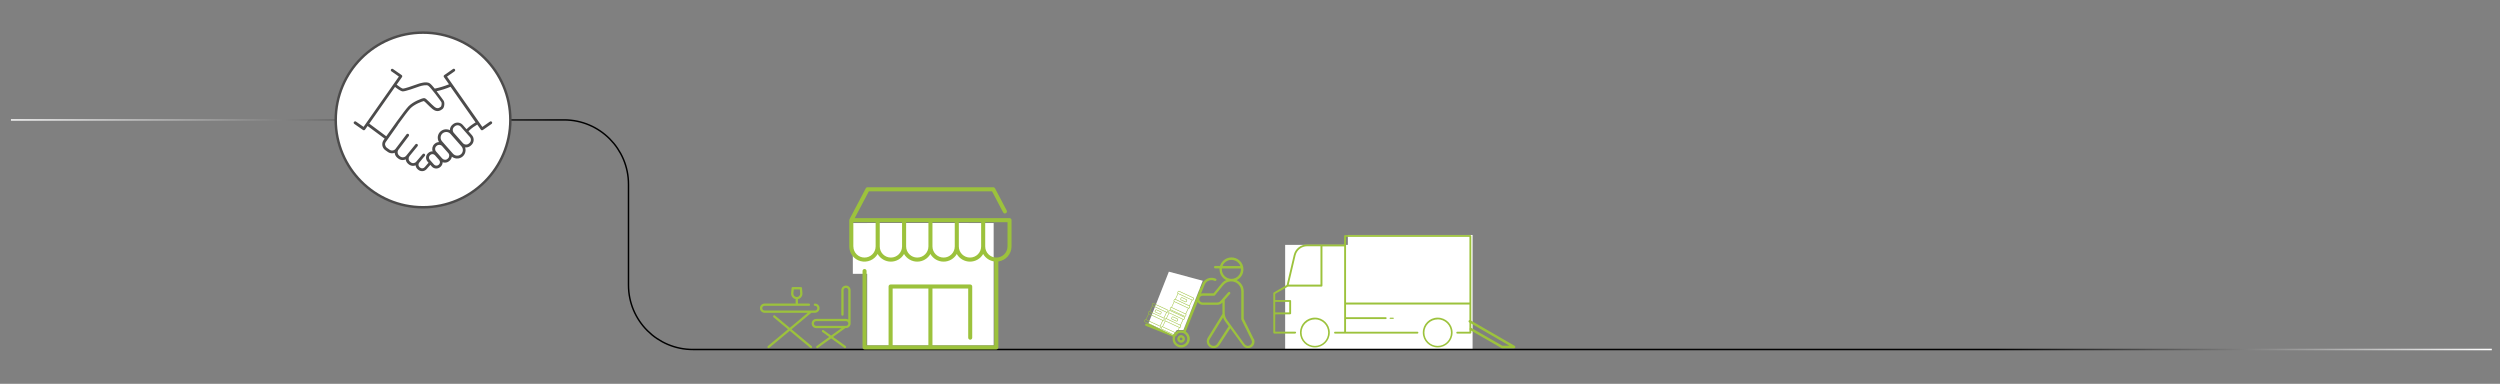 <?xml version="1.0" encoding="UTF-8"?><svg id="Calque_1" xmlns="http://www.w3.org/2000/svg" xmlns:xlink="http://www.w3.org/1999/xlink" viewBox="0 0 595.28 91.39"><rect x="0" y="0" width="595.28" height="91.39" fill="#808080" stroke="none"/><defs><style>.cls-1{fill:#fff;}.cls-2{fill:#9cc23c;}.cls-3{fill:#4c4b4b;}.cls-4{stroke:#9cc23c;stroke-linecap:round;stroke-linejoin:round;}.cls-4,.cls-5,.cls-6{fill:none;}.cls-4,.cls-6{stroke-width:.59px;}.cls-5{stroke:url(#Dégradé_sans_nom_6);stroke-width:.35px;}.cls-6{stroke:#4c4b4b;}</style><linearGradient id="Dégradé_sans_nom_6" x1="2.61" y1="55.89" x2="593.33" y2="55.89" gradientUnits="userSpaceOnUse"><stop offset="0" stop-color="#fff"/><stop offset=".22" stop-color="#000"/><stop offset=".8" stop-color="#000"/><stop offset="1" stop-color="#fff"/></linearGradient></defs><rect class="cls-1" x="203.07" y="53.11" width="27.6" height="12.09"/><rect class="cls-1" x="206.49" y="53.11" width="30.11" height="29.12"/><rect class="cls-1" x="320.94" y="55.95" width="29.7" height="27.25"/><rect class="cls-1" x="306.01" y="58.31" width="27.61" height="24.88"/><path class="cls-2" d="M281.51,80.88c-.1,.16-.31,.2-.46,.1s-.2-.31-.1-.46c.05-.07,.12-.13,.21-.15,.02,0,.05,0,.07,0,.18,0,.34,.15,.34,.33,0,.06-.02,.13-.05,.18h0Zm-.48-1.06c-.49,.11-.79,.59-.68,1.08,.11,.49,.59,.79,1.08,.68,.23-.05,.44-.2,.57-.4,.13-.2,.17-.45,.12-.68-.11-.49-.59-.79-1.08-.68"/><path class="cls-2" d="M297.63,82.21c-.42,.26-.97,.15-1.27-.25l-3.22-4.44-.97-1.33c-.36-.5-.56-1.09-.55-1.71v-3.05s0-.02,0-.03l1.28-1.44c.1-.13,.07-.3-.05-.4-.11-.09-.27-.08-.37,.02l-1.89,2.12c-.19,.21-.45,.33-.73,.33h-3.52c-.45-.01-.8-.38-.78-.83,.01-.43,.36-.77,.78-.79h2.74c.09,0,.17-.04,.22-.1l2-2.44c.45-.55,1.13-.87,1.84-.87h.04c1.31,0,2.38,1.07,2.38,2.38v6.58s.01,.09,.03,.13l2.41,4.88c.22,.45,.06,.99-.37,1.24h0Zm-7.77-.35c-.3,.48-.93,.64-1.42,.35-.5-.28-.69-.92-.4-1.42,0,0,0-.01,.01-.02l3.18-5.18c.11,.34,.28,.65,.48,.94l.85,1.16-2.7,4.17Zm1.08-17.7c0-.08,0-.16,.01-.24h4.53c0,.08,.01,.16,.01,.24-.02,1.26-1.06,2.26-2.31,2.24-1.23-.02-2.22-1.01-2.24-2.24m2.28-2.28c.94,0,1.79,.58,2.13,1.47h-4.26c.34-.88,1.18-1.47,2.13-1.47m-11.18,16.25l-.24,.61c-.33-.09-.68-.1-1.01-.03-.53,.12-.99,.44-1.28,.9,0,.01-.02,.03-.03,.04l-.72-.29-4.55-1.82,2.14-5.33,2.22,.89-.89,2.22c-.06,.15,.01,.31,.16,.37l1.95,.78s.07,.02,.11,.02c.12,0,.22-.07,.26-.18l.89-2.22,2.22,.89-1.24,3.14Zm-.48,4.01c-.79,.18-1.59-.31-1.77-1.1-.18-.79,.31-1.59,1.1-1.77,0,0,.01,0,.02,0,.11-.02,.22-.04,.32-.04,.2,0,.4,.04,.59,.12h.03c.74,.35,1.06,1.23,.73,1.97-.19,.42-.57,.72-1.02,.82m-2.86-15.79l2.22,.89-.89,2.22c-.06,.15,.01,.31,.16,.37l1.95,.78s.07,.02,.11,.02c.12,0,.22-.07,.26-.18l.89-2.22,2.22,.89-2.14,5.33-3.46-1.39-3.46-1.39,2.14-5.33Zm4.18,1.67l-.78,1.96-1.42-.57,.78-1.96,1.42,.57Zm-2.35,5.86l-.78,1.96-1.43-.57,.78-1.96,1.42,.57Zm18,6.83l-2.38-4.82v-6.52c0-1.14-.66-2.17-1.68-2.66,1.18-.57,1.82-1.86,1.55-3.14,0,0,0-.01,0-.02-.33-1.54-1.84-2.52-3.38-2.19-1.02,.22-1.84,.98-2.14,1.97h-1.14c-.16,0-.29,.13-.29,.29s.13,.29,.29,.29h1.04c0,.08-.01,.16-.01,.24,0,1.07,.6,2.05,1.56,2.54-.41,.19-.78,.47-1.07,.82l-1.92,2.34h-2.6c-.13,0-.25,.02-.37,.05l.84-2.08c.35-.88,1.34-1.33,2.23-1.01l.21,.07c.14,.06,.31,0,.37-.15,.06-.15,0-.31-.15-.38-.01,0-.03,0-.04-.01l-.21-.07c-1.18-.41-2.48,.18-2.95,1.34l-.4,1-7.23-2.9c-.07-.03-.15-.03-.22,0-.07,.03-.12,.09-.15,.16l-2.35,5.86-2.24,5.6-.62-.25c-.14-.07-.31,0-.38,.13-.07,.14,0,.31,.13,.38,.01,0,.02,.01,.04,.01l6.41,2.57c-.29,1.09,.36,2.21,1.45,2.5,.17,.05,.34,.07,.52,.07,1.13,0,2.05-.92,2.05-2.05,0-.15-.02-.3-.05-.45-.12-.53-.45-1-.91-1.29l2.84-7.06c.24,.43,.69,.69,1.18,.69h3.52c.44,0,.86-.19,1.16-.52l.04-.04v2.44c0,.09,0,.19,.01,.28l-3.51,5.7c-.22,.37-.29,.82-.17,1.25,.23,.87,1.13,1.39,2,1.16,.4-.11,.74-.36,.96-.71l2.58-3.98,2.99,4.11c.29,.39,.74,.63,1.23,.62,.29,0,.57-.08,.82-.23,.67-.41,.92-1.27,.57-1.97"/><polygon class="cls-1" points="286.39 66.85 281.79 78.57 280.23 78.57 279.27 79.77 273.46 77.01 278.32 64.69 286.39 66.85"/><path class="cls-2" d="M280.99,77.89l.12-.26s0-.1-.04-.12l-3.41-1.59s-.1,0-.12,.04l-.12,.26s0,.1,.04,.12l3.41,1.59s.1,0,.12-.04m.9-1.93l.12-.26s0-.1-.04-.12l-3.41-1.59s-.1,0-.12,.04l-.12,.26s0,.1,.04,.12l3.41,1.59s.1,0,.12-.04m-3.5-1.4l-.6,1.28,3.26,1.52,.6-1.28-3.26-1.52Zm-1.74,3.33l-.12,.26s0,.1,.04,.12l3.41,1.59s.1,0,.12-.04l.12-.26s0-.1-.04-.12l-3.41-1.59s-.1,0-.12,.04m.84-1.4l-.6,1.28,3.26,1.52,.6-1.28-3.26-1.52Zm2.84,3.12l-.12,.26c-.05,.11-.18,.15-.28,.1l-3.41-1.59c-.11-.05-.15-.18-.1-.28l.12-.26c.04-.09,.15-.14,.25-.12l.6-1.29c-.08-.06-.11-.17-.07-.26l.12-.26c.04-.09,.15-.14,.25-.12l.6-1.29c-.08-.06-.11-.17-.07-.26l.12-.26c.05-.11,.18-.15,.28-.1l3.41,1.59c.11,.05,.15,.18,.1,.28l-.12,.26c-.04,.09-.15,.14-.25,.12l-.6,1.29c.08,.06,.11,.17,.07,.26l-.12,.26c-.04,.09-.15,.14-.25,.12l-.6,1.29c.08,.06,.11,.17,.07,.26"/><path class="cls-2" d="M280.39,76.12s0-.1-.04-.12l-1.08-.5s-.1,0-.12,.04l-.12,.26s0,.1,.04,.12l1.08,.5s.1,0,.12-.04l.12-.26Zm-.29,.41l-1.08-.5c-.11-.05-.15-.18-.1-.28l.12-.26c.05-.11,.18-.15,.28-.1l1.08,.5c.11,.05,.15,.18,.1,.28l-.12,.26c-.05,.11-.18,.15-.28,.1"/><path class="cls-2" d="M283.13,73.29l.12-.26s0-.1-.04-.12l-3.41-1.59s-.1,0-.12,.04l-.12,.26s0,.1,.04,.12l3.41,1.59s.1,0,.12-.04m.9-1.93l.12-.26s0-.1-.04-.12l-3.41-1.59s-.1,0-.12,.04l-.12,.26s0,.1,.04,.12l3.41,1.59s.1,0,.12-.04m-3.5-1.4l-.6,1.28,3.26,1.52,.6-1.28-3.26-1.52Zm-1.74,3.33l-.12,.26s0,.1,.04,.12l3.41,1.59s.1,0,.12-.04l.12-.26s0-.1-.04-.12l-3.41-1.59s-.1,0-.12,.04m.84-1.4l-.6,1.28,3.26,1.52,.6-1.28-3.26-1.52Zm2.84,3.12l-.12,.26c-.05,.11-.18,.15-.28,.1l-3.41-1.59c-.11-.05-.15-.18-.1-.28l.12-.26c.04-.09,.15-.14,.25-.12l.6-1.29c-.08-.06-.11-.17-.07-.26l.12-.26c.04-.09,.15-.14,.25-.12l.6-1.29c-.08-.06-.11-.17-.07-.26l.12-.26c.05-.11,.18-.15,.28-.1l3.41,1.59c.11,.05,.15,.18,.1,.28l-.12,.26c-.04,.09-.15,.14-.25,.12l-.6,1.29c.08,.06,.11,.17,.07,.26l-.12,.26c-.04,.09-.15,.14-.25,.12l-.6,1.29c.08,.06,.11,.17,.07,.26"/><path class="cls-2" d="M282.54,71.53s0-.1-.04-.12l-1.08-.5s-.1,0-.12,.04l-.12,.26s0,.1,.04,.12l1.08,.5s.1,0,.12-.04l.12-.26Zm-.29,.41l-1.08-.5c-.11-.05-.15-.18-.1-.28l.12-.26c.05-.11,.18-.15,.28-.1l1.08,.5c.11,.05,.15,.18,.1,.28l-.12,.26c-.05,.11-.18,.15-.28,.1"/><path class="cls-2" d="M277.04,76.2l.12-.26s0-.1-.04-.12l-3.41-1.59s-.1,0-.12,.04l-.12,.26s0,.1,.04,.12l3.41,1.59s.1,0,.12-.04m.9-1.93l.12-.26s0-.1-.04-.12l-3.41-1.59s-.1,0-.12,.04l-.12,.26s0,.1,.04,.12l3.41,1.59s.1,0,.12-.04m-3.5-1.4l-.6,1.28,3.26,1.52,.6-1.28-3.26-1.52Zm-1.74,3.33l-.12,.26s0,.1,.04,.12l3.41,1.59s.1,0,.12-.04l.12-.26s0-.1-.04-.12l-3.41-1.59s-.1,0-.12,.04m.84-1.4l-.6,1.28,3.26,1.52,.6-1.28-3.26-1.52Zm2.84,3.12l-.12,.26c-.05,.11-.18,.15-.28,.1l-3.41-1.59c-.11-.05-.15-.18-.1-.28l.12-.26c.04-.09,.15-.14,.25-.12l.6-1.29c-.08-.06-.11-.17-.07-.26l.12-.26c.04-.09,.15-.14,.25-.12l.6-1.29c-.08-.06-.11-.17-.07-.26l.12-.26c.05-.11,.18-.15,.28-.1l3.41,1.59c.11,.05,.15,.18,.1,.28l-.12,.26c-.04,.09-.15,.14-.25,.12l-.6,1.29c.08,.06,.11,.17,.07,.26l-.12,.26c-.04,.09-.15,.14-.25,.12l-.6,1.29c.08,.06,.11,.17,.07,.26"/><path class="cls-2" d="M276.45,74.44s0-.1-.04-.12l-1.08-.5s-.1,0-.12,.04l-.12,.26s0,.1,.04,.12l1.08,.5s.1,0,.12-.04l.12-.26Zm-.29,.41l-1.08-.5c-.11-.05-.15-.18-.1-.28l.12-.26c.05-.11,.18-.15,.28-.1l1.08,.5c.11,.05,.15,.18,.1,.28l-.12,.26c-.05,.11-.18,.15-.28,.1"/><path class="cls-5" d="M593.33,83.22H164.99c-8.47,0-15.34-6.87-15.34-15.34v-23.99c0-8.47-6.87-15.34-15.34-15.34H2.61"/><path class="cls-1" d="M100.73,49.35c11.48,0,20.79-9.31,20.79-20.79s-9.31-20.79-20.79-20.79-20.79,9.31-20.79,20.79,9.31,20.79,20.79,20.79"/><circle class="cls-6" cx="100.73" cy="28.56" r="20.79"/><path class="cls-3" d="M91.97,32.45c.87-1.24,4.29-6.08,5.26-7.1,1.11-1.16,3.3-1.99,3.75-1.99,.31,0,.61,.29,1.28,.96,.35,.35,.75,.75,1.16,1.09,.73,.61,1.17,.28,1.49,.04,.02-.02,.05-.04,.07-.05,.15-.12,.26-.87,.12-1.09-.29-.44-2.54-3.51-3.14-3.91-.38-.25-1.46-.04-2.1,.18-.79,.29-3.42,1.23-3.98,1.18-.49-.05-1.35-.68-1.82-1.06l-6.13,8.74,4.03,3Zm-.24,2.09c.04,.27,.2,.51,.42,.67l.62,.44c.47,.33,1.11,.22,1.45-.25h0s.03-.04,.03-.04c.04-.07,.08-.13,.13-.19,.01-.02,.03-.04,.05-.05l2.36-3.13c.11-.15,.32-.19,.47-.08,.15,.11,.19,.32,.08,.47,0,0,0,.01-.01,.02l-2.53,3.35c-.24,.44-.14,.99,.25,1.31l.21,.17c.45,.36,1.1,.29,1.46-.15l2.2-2.71c.12-.14,.33-.15,.47-.03,.13,.12,.15,.31,.05,.45l-1.87,2.3s-.03,.06-.05,.08c-.33,.4-.29,.99,.11,1.33l.14,.12c.4,.34,.99,.29,1.33-.11l1.15-1.35,.07-.09s.02-.02,.03-.03l.29-.34c.12-.14,.33-.16,.47-.04,.14,.12,.16,.33,.04,.47l-.39,.45-.95,1.16c-.26,.33-.21,.81,.11,1.08l.12,.1c.33,.26,.81,.21,1.08-.11h0s.92-1.06,.92-1.06l-.23-.26c-.53-.6-.47-1.51,.13-2.03l.07-.06c.28-.25,.64-.37,1.01-.36-.23-.62-.06-1.31,.43-1.75l.08-.07c.28-.25,.63-.38,1-.39-.51-.83-.35-1.91,.38-2.55,.4-.35,.92-.53,1.45-.49,.27,.02,.53,.08,.77,.2v-.11c.03-.44,.23-.86,.56-1.15l.14-.12c.7-.61,1.76-.55,2.37,.15l.88,1.01c.76-.76,1.67-1.34,2.16-1.62l-5.96-8.49c-1.07,.45-2.18,.81-3.32,1.06,.81,1.03,1.58,2.12,1.67,2.25,.31,.46,.2,1.65-.28,2-.02,.01-.04,.03-.06,.04-.32,.24-1.18,.89-2.32-.06-.43-.36-.85-.77-1.21-1.13-.31-.3-.68-.68-.83-.76-.36,.06-2.26,.74-3.25,1.78-.51,.53-1.76,2.22-2.93,3.84,0,.04-.03,.08-.05,.12l-2.83,4c-.16,.22-.22,.5-.17,.77h0Zm11.61,4.64c.28,.32,.77,.35,1.09,.07l.07-.06c.32-.28,.35-.77,.07-1.09l-1.01-1.14c-.28-.32-.77-.35-1.09-.07l-.07,.06c-.32,.28-.35,.77-.07,1.09l1.01,1.14Zm2.58-1.14c.24,.02,.48-.06,.66-.23l.08-.07c.38-.34,.42-.91,.08-1.29l-1.46-1.66c-.34-.38-.91-.41-1.29-.08l-.08,.07c-.38,.33-.42,.91-.08,1.29l1.46,1.66c.16,.18,.39,.29,.63,.31h0Zm3.84-1.3c.55-.49,.61-1.33,.12-1.89l-2.61-2.97c-.24-.27-.57-.43-.92-.45h-.09c-.74,0-1.34,.6-1.34,1.33,0,.33,.12,.64,.34,.89l2.61,2.96c.49,.55,1.33,.61,1.89,.12m1.16-2.31c.27,.02,.53-.07,.73-.25l.14-.12c.42-.37,.46-1.01,.09-1.43l-2.16-2.45c-.37-.42-1.01-.46-1.43-.09,0,0,0,0,0,0l-.14,.12c-.42,.37-.46,1.01-.09,1.43l2.16,2.45c.18,.2,.43,.32,.7,.34m-26.62-5.39c.11-.15,.31-.19,.46-.08,0,0,0,0,0,0l1.81,1.26,8.41-11.98-1.81-1.27c-.14-.12-.16-.33-.03-.47,.1-.12,.28-.15,.41-.07l2.09,1.46c.15,.11,.19,.31,.08,.47l-1.27,1.81c.57,.46,1.25,.92,1.49,.94,.3,.02,2.15-.58,3.69-1.15,.19-.07,1.9-.65,2.7-.11,.26,.17,.71,.67,1.19,1.26,1.16-.24,2.3-.59,3.39-1.03l-1.21-1.72c-.11-.15-.07-.36,.08-.47h0l2.09-1.46c.15-.1,.36-.06,.46,.1,.1,.15,.06,.35-.08,.45l-1.81,1.27,8.41,11.98,1.81-1.27c.15-.11,.36-.07,.47,.08,.11,.15,.07,.36-.08,.47l-2.09,1.46c-.06,.04-.12,.06-.19,.06-.11,0-.21-.05-.27-.14l-.86-1.22c-.44,.25-1.36,.83-2.1,1.58l.83,.94c.61,.7,.54,1.76-.15,2.37l-.14,.13c-.31,.27-.7,.42-1.11,.42-.04,0-.07,0-.11,0-.04,0-.07,0-.11-.01,.09,.25,.12,.52,.1,.78-.07,1.11-1.02,1.94-2.13,1.87-.41-.03-.8-.18-1.13-.44-.06,.37-.24,.7-.52,.95l-.08,.07c-.29,.26-.66,.4-1.04,.4-.03,0-.07,0-.1,0-.15,0-.31-.04-.45-.1,0,.41-.18,.8-.49,1.08l-.07,.06c-.26,.23-.6,.36-.96,.36h-.09c-.38-.02-.74-.2-.99-.49l-.33-.38-.86,.98c-.24,.29-.59,.48-.96,.52-.05,0-.1,0-.15,0-.33,0-.65-.11-.9-.32l-.12-.1c-.29-.24-.48-.58-.52-.96-.2,.08-.4,.12-.62,.12-.38,0-.75-.14-1.04-.38l-.14-.12c-.31-.26-.51-.63-.55-1.04-.23,.11-.48,.16-.73,.16-.39,0-.77-.13-1.07-.38l-.21-.17c-.36-.29-.59-.72-.62-1.18-.11,.05-.23,.08-.35,.1-.1,.02-.19,.02-.29,.02-.35,0-.69-.11-.98-.31l-.62-.44c-.77-.55-.95-1.61-.41-2.38l.26-.36-4.06-3.01-.62,.88c-.06,.09-.17,.14-.27,.14-.07,0-.14-.02-.19-.06l-2.09-1.46c-.15-.1-.19-.31-.09-.46"/><path class="cls-2" d="M188.92,69.84l.08-.93h1.45l.08,.93c.03,.3-.12,.6-.38,.76-.26,.16-.59,.16-.85,0-.26-.16-.41-.45-.38-.76Zm-.45,8.57l4.72-3.93h.85c.4,0,.76-.2,.96-.55,.2-.34,.2-.77,0-1.11-.2-.34-.57-.55-.96-.54-.15,0-.27,.12-.27,.27s.12,.27,.27,.27c.2,0,.39,.1,.49,.28,.1,.17,.1,.39,0,.56-.1,.17-.29,.28-.49,.28h-11.97c-.2,0-.39-.1-.49-.28-.1-.17-.1-.39,0-.56,.1-.17,.29-.28,.49-.28h10.55c.15,0,.27-.12,.27-.27s-.12-.27-.27-.27h-2.62v-1.05c.67-.14,1.13-.75,1.07-1.44l-.1-1.18c-.01-.14-.13-.25-.27-.25h-1.95c-.14,0-.26,.11-.27,.25l-.1,1.18c-.06,.68,.4,1.3,1.07,1.44v1.05h-7.39c-.4,0-.76,.2-.96,.54s-.2,.77,0,1.11,.57,.55,.96,.55h10.28l-4.29,3.58-3.52-2.93c-.11-.1-.28-.08-.38,.03-.1,.11-.08,.28,.03,.38l3.44,2.87-4.79,3.99c-.08,.06-.11,.16-.1,.26,.02,.1,.08,.18,.18,.21,.09,.03,.2,.01,.27-.05l4.87-4.05,4.87,4.05c.07,.06,.18,.08,.27,.05,.09-.03,.16-.11,.18-.21,.02-.1-.02-.19-.1-.26l-4.79-3.99Z"/><path class="cls-2" d="M201.43,77.59h-7.06c-.2,0-.39-.1-.49-.28-.1-.17-.1-.39,0-.56,.1-.17,.29-.28,.49-.28h7.06c.2,0,.39,.1,.49,.28,.1,.17,.1,.39,0,.56-.1,.17-.29,.28-.49,.28m0-9.58c-.61,0-1.1,.49-1.1,1.1v5.8c0,.15,.12,.27,.27,.27s.27-.12,.27-.27v-5.8c0-.2,.1-.39,.28-.49,.17-.1,.39-.1,.56,0,.17,.1,.28,.29,.28,.49v6.98c-.17-.1-.36-.16-.56-.16h-7.06c-.4,0-.76,.2-.96,.55-.2,.34-.2,.77,0,1.11,.2,.34,.57,.55,.96,.55h5.99l-2.46,1.77-1.79-1.29c-.12-.09-.29-.06-.37,.06-.09,.12-.06,.29,.06,.37l1.64,1.18-2.99,2.16c-.12,.09-.14,.26-.06,.38s.25,.15,.37,.06l3.14-2.26,3.14,2.26c.08,.06,.18,.07,.27,.03,.09-.04,.15-.12,.16-.22,0-.1-.03-.19-.11-.25l-2.99-2.16,2.92-2.11h.15c.61,0,1.1-.49,1.1-1.1v-7.92c0-.61-.49-1.1-1.1-1.1"/><path class="cls-2" d="M203.2,58.68c0,1.47,1.19,2.65,2.65,2.65s2.65-1.19,2.65-2.65v-5.77h-5.31v5.77Zm8.93,2.65c1.47,0,2.65-1.19,2.66-2.65v-5.77h-5.31v5.77c0,1.47,1.19,2.65,2.65,2.65m6.28,0c1.47,0,2.65-1.19,2.66-2.65v-5.77h-5.31v5.77c0,1.47,1.19,2.65,2.65,2.65m6.28,0c1.47,0,2.65-1.19,2.65-2.65v-5.77h-5.31v5.77c0,1.47,1.19,2.65,2.65,2.65h0Zm6.28,0c1.47,0,2.65-1.19,2.65-2.65v-5.77h-5.31v5.77c0,1.47,1.19,2.65,2.66,2.65m6.28,0c1.47,0,2.65-1.19,2.65-2.65v-5.77h-5.31v5.77c0,1.47,1.19,2.65,2.65,2.65m-16.18,7.38h-8.51v13.54h8.51v-13.54Zm-18.83-16.3c.01-.06,.03-.13,.05-.19,0,0,0-.01,0-.02l3.87-7.35c.08-.16,.25-.26,.43-.26h29.92c.18,0,.34,.1,.43,.26l2.77,5.26c.09,.15,.09,.34,0,.49-.09,.15-.26,.24-.44,.23-.18,0-.33-.11-.41-.27l-2.63-5h-29.34l-3.36,6.38h36.86c.27,0,.48,.22,.48,.48v6.25c0,1.81-1.34,3.34-3.14,3.59v20.47c0,.27-.22,.48-.48,.48h-31.38c-.27,0-.48-.22-.48-.48v-18.2c0-.27,.22-.48,.48-.48s.48,.22,.48,.48v17.72h5.24v-14.03c0-.27,.22-.48,.48-.48h18.96c.27,0,.48,.22,.48,.48v12.19c0,.27-.22,.48-.48,.48s-.48-.22-.48-.48v-11.7h-8.51v13.54h14.72v-19.99c-1.11-.15-2.09-.81-2.65-1.78-.64,1.13-1.84,1.82-3.14,1.82s-2.5-.7-3.14-1.82c-.64,1.13-1.84,1.82-3.14,1.82s-2.5-.7-3.14-1.82c-.64,1.13-1.84,1.82-3.14,1.82s-2.49-.7-3.14-1.82c-.64,1.13-1.84,1.82-3.14,1.82s-2.49-.7-3.14-1.82c-.81,1.42-2.49,2.12-4.07,1.7-1.59-.42-2.69-1.86-2.69-3.5v-6.25s0-.01,0-.02"/><path class="cls-2" d="M314.43,67.76h-7.57l1.63-6.95c.3-1.27,1.43-2.17,2.74-2.17h3.19v9.12Zm35.46,4.28h-29.38v-15.64h29.38v15.64Zm-42.91,2.34h-3.33v-2.5h3.33v2.5Zm1.38,5.03c.12,.02,.24-.07,.25-.19,.02-.12-.07-.24-.19-.25-.02,0-.04,0-.06,0h-4.71v-4.13h3.55c.12,0,.23-.1,.23-.22v-2.95c0-.12-.1-.22-.23-.22h-3.55v-1.48l3-1.72h8.02c.12,0,.22-.1,.22-.22v-9.36h5.17v20.32h-2.14c-.12-.02-.24,.07-.25,.19-.02,.12,.07,.24,.19,.25,.02,0,.04,0,.06,0h19.56c.12,.02,.24-.07,.25-.19,.02-.12-.07-.24-.19-.25-.02,0-.04,0-.06,0h-16.97v-3.02h9.48c.12-.02,.21-.13,.19-.25-.01-.1-.09-.18-.19-.19h-9.48v-3.02h29.38v6.48h-2.87c-.12-.02-.24,.07-.25,.19-.02,.12,.07,.24,.19,.25,.02,0,.04,0,.06,0h3.09c.12,0,.22-.1,.23-.22v-22.99c0-.12-.09-.23-.21-.24,0,0-.01,0-.02,0h-29.83c-.12,0-.23,.1-.23,.22v2.01h-8.81c-1.52,0-2.84,1.04-3.18,2.51l-1.68,7.14-3.08,1.78c-.07,.04-.11,.11-.11,.19v9.38c0,.12,.1,.22,.23,.22h4.93Z"/><path class="cls-2" d="M331.73,75.92c.11-.01,.18-.08,.17-.16-.01-.06-.08-.11-.17-.12h-.69c-.11,.01-.18,.08-.17,.16,.01,.06,.08,.11,.17,.12h.69Z"/><path class="cls-2" d="M342.33,76.04c1.74,0,3.16,1.41,3.16,3.16s-1.41,3.16-3.16,3.16-3.16-1.41-3.16-3.16c0-1.74,1.42-3.14,3.16-3.14h0Zm0,6.69c1.96,0,3.55-1.59,3.55-3.55s-1.59-3.55-3.55-3.55-3.55,1.59-3.55,3.55,1.59,3.55,3.55,3.55"/><path class="cls-2" d="M313.09,76.04c1.74,0,3.16,1.41,3.16,3.16s-1.41,3.16-3.16,3.16-3.16-1.41-3.16-3.16c0-1.74,1.42-3.14,3.16-3.14h0Zm0,6.69c1.96,0,3.55-1.59,3.55-3.55s-1.59-3.55-3.55-3.55-3.55,1.59-3.55,3.55,1.59,3.55,3.55,3.55"/><polyline class="cls-4" points="349.97 76.51 360.52 82.61 357.63 82.61 350.23 78.36"/></svg>